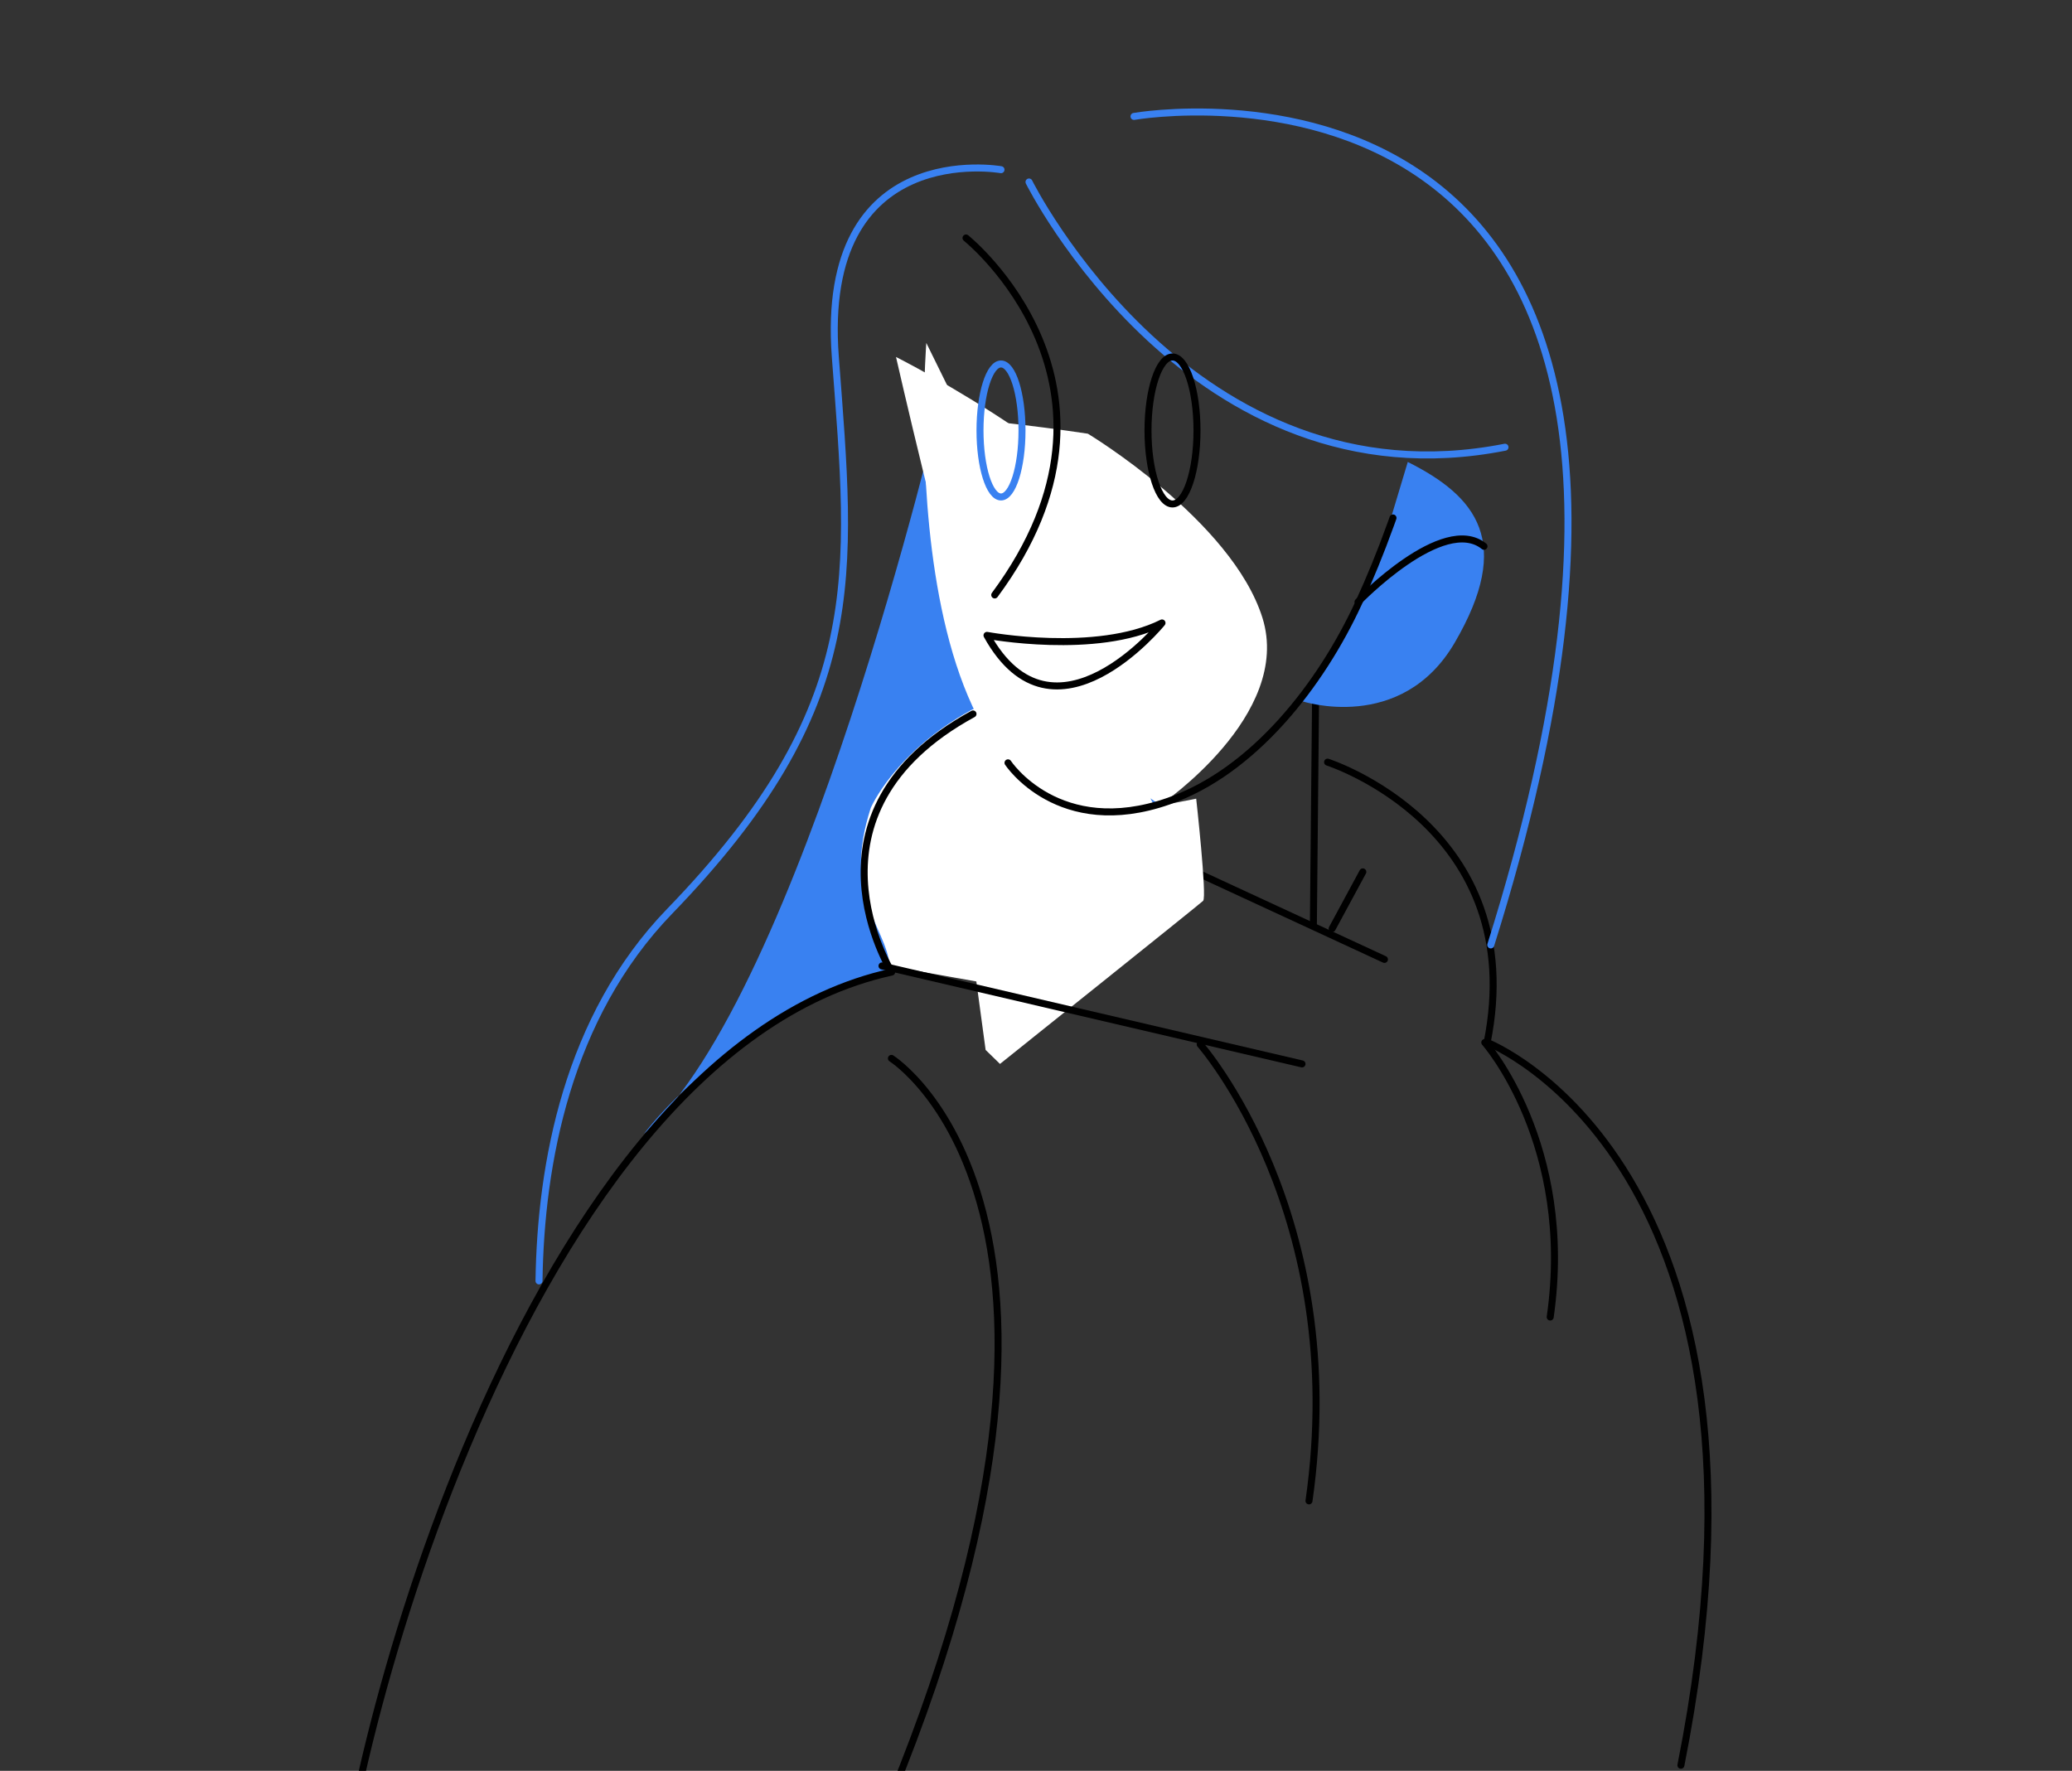 <svg width="296" height="253" viewBox="0 0 296 253" fill="none" xmlns="http://www.w3.org/2000/svg">
<rect x="0" y="0" width="296" height="253" fill="#333333" stroke="none"/>
<g clip-path="url(#clip0_1_6305)">
<path d="M134.236 58C134.236 58 114.54 141.872 92 162C92 162 103.045 146.569 127.245 138.493C147.809 131.629 164.769 136.609 166.476 124.852C166.476 124.852 169.354 92.765 168.964 87.355C168.581 81.944 134.236 58 134.236 58Z" fill="#3981F1"/>
<path d="M167.329 122.98L197.776 137.069" stroke="black" stroke-linecap="round" stroke-linejoin="round"/>
<path d="M194.688 124.566L190.309 132.668" stroke="black" stroke-linecap="round" stroke-linejoin="round"/>
<path d="M189.654 108.887C189.654 108.887 218.662 118.178 212.432 149.037" stroke="black" stroke-linecap="round" stroke-linejoin="round"/>
<path d="M187.965 96.992L187.627 132.021" stroke="black" stroke-linecap="round" stroke-linejoin="round"/>
<path d="M127.347 151.211C127.347 151.211 165.133 174.982 121.705 269.486" stroke="black" stroke-linecap="round" stroke-linejoin="round"/>
<path d="M171.457 149.211C171.457 149.211 192.85 173.489 186.998 214.43" stroke="black" stroke-linecap="round" stroke-linejoin="round"/>
<path d="M212.114 148.938C212.114 148.938 224.98 163.539 221.459 188.162" stroke="black" stroke-linecap="round" stroke-linejoin="round"/>
<path d="M240.129 252.201C257.163 166.306 212.459 148.934 212.459 148.934" stroke="black" stroke-linecap="round" stroke-linejoin="round"/>
<path d="M128 51C128 51 160.956 67.561 166.274 82.85C171.592 98.138 162.925 114 162.925 114C162.925 114 144.09 110.471 139.431 95.608C134.766 80.745 128 51 128 51Z" fill="white"/>
<path d="M165.756 115C165.756 115 184.713 102.169 180.347 88.26C175.974 74.352 155.411 61.963 155.411 61.963C155.411 61.963 136.26 59.056 136.004 60.318C135.749 61.58 146.672 102.413 146.672 102.413" fill="white"/>
<path d="M140.803 150.004L139.477 140.219L127.133 138.031C126.45 132.044 120.298 128.053 124.399 115.415C124.399 115.415 127.817 107.432 138.753 101.446C145.028 98.013 163.633 115.534 163.633 115.534L170.885 114.104C170.885 114.104 172.443 128.146 171.876 128.698C171.308 129.251 142.854 152 142.854 152" fill="white"/>
<path d="M132.332 49C132.332 49 126.367 123.586 165 115.367L132.332 49Z" fill="white"/>
<path d="M207.815 91.822C200.191 104.876 186 100.177 186 100.177C190.389 93.632 194.689 85.194 198.611 74.32L201.111 66C210.975 70.936 216.195 77.473 207.815 91.822Z" fill="#3981F1"/>
<path d="M138 34C138 34 164.285 55.06 142.103 85" stroke="black" stroke-linecap="round" stroke-linejoin="round"/>
<path d="M147 26C147 26 170.212 72.707 215 63.893" stroke="#3981F1" stroke-linecap="round" stroke-linejoin="round"/>
<path d="M199 74C198.893 74.297 198.787 74.594 198.68 74.89C197.208 78.972 195.682 82.695 194.109 86.102C188.692 97.873 179.063 110.225 166.936 114.461C151.217 119.952 144 108.984 144 108.984" stroke="black" stroke-linecap="round" stroke-linejoin="round"/>
<path d="M171 61.5C171 67.299 169.436 72 167.5 72C165.564 72 164 67.299 164 61.5C164 55.701 165.564 51 167.5 51C169.436 51 171 55.701 171 61.5Z" stroke="black" stroke-linecap="round" stroke-linejoin="round"/>
<path d="M146 61.5C146 66.748 144.655 71 143 71C141.345 71 140 66.748 140 61.5C140 56.252 141.345 52 143 52C144.655 52 146 56.252 146 61.5Z" stroke="#3981F1" stroke-linecap="round" stroke-linejoin="round"/>
<path d="M194 86C194 86 206.183 73.342 212 78.049" stroke="black" stroke-linecap="round" stroke-linejoin="round"/>
<path d="M141 90.775C141 90.775 156.591 93.689 166 89C166 89 150.537 108.009 141 90.775Z" stroke="black" stroke-linecap="round" stroke-linejoin="round"/>
<path d="M77 183C77.247 166.247 81.048 145.307 95.665 130.193C124.067 100.827 121.703 82.402 119.332 50.989C116.968 19.583 143 24.244 143 24.244" stroke="#3981F1" stroke-linecap="round" stroke-linejoin="round"/>
<path d="M162 16.632C162 16.632 255.338 0.191 212.969 135" stroke="#3981F1" stroke-linecap="round" stroke-linejoin="round"/>
<path d="M139 102C113.094 116.124 127.383 138.878 127.383 138.878C72.423 150.938 46.783 261.089 48.044 279" stroke="black" stroke-linecap="round" stroke-linejoin="round"/>
<path d="M126 138L186 152" stroke="black" stroke-linecap="round" stroke-linejoin="round"/>
</g>
<defs>
<clipPath id="clip0_1_6305">
<rect width="296" height="253" fill="white"/>
</clipPath>
</defs>
</svg>
